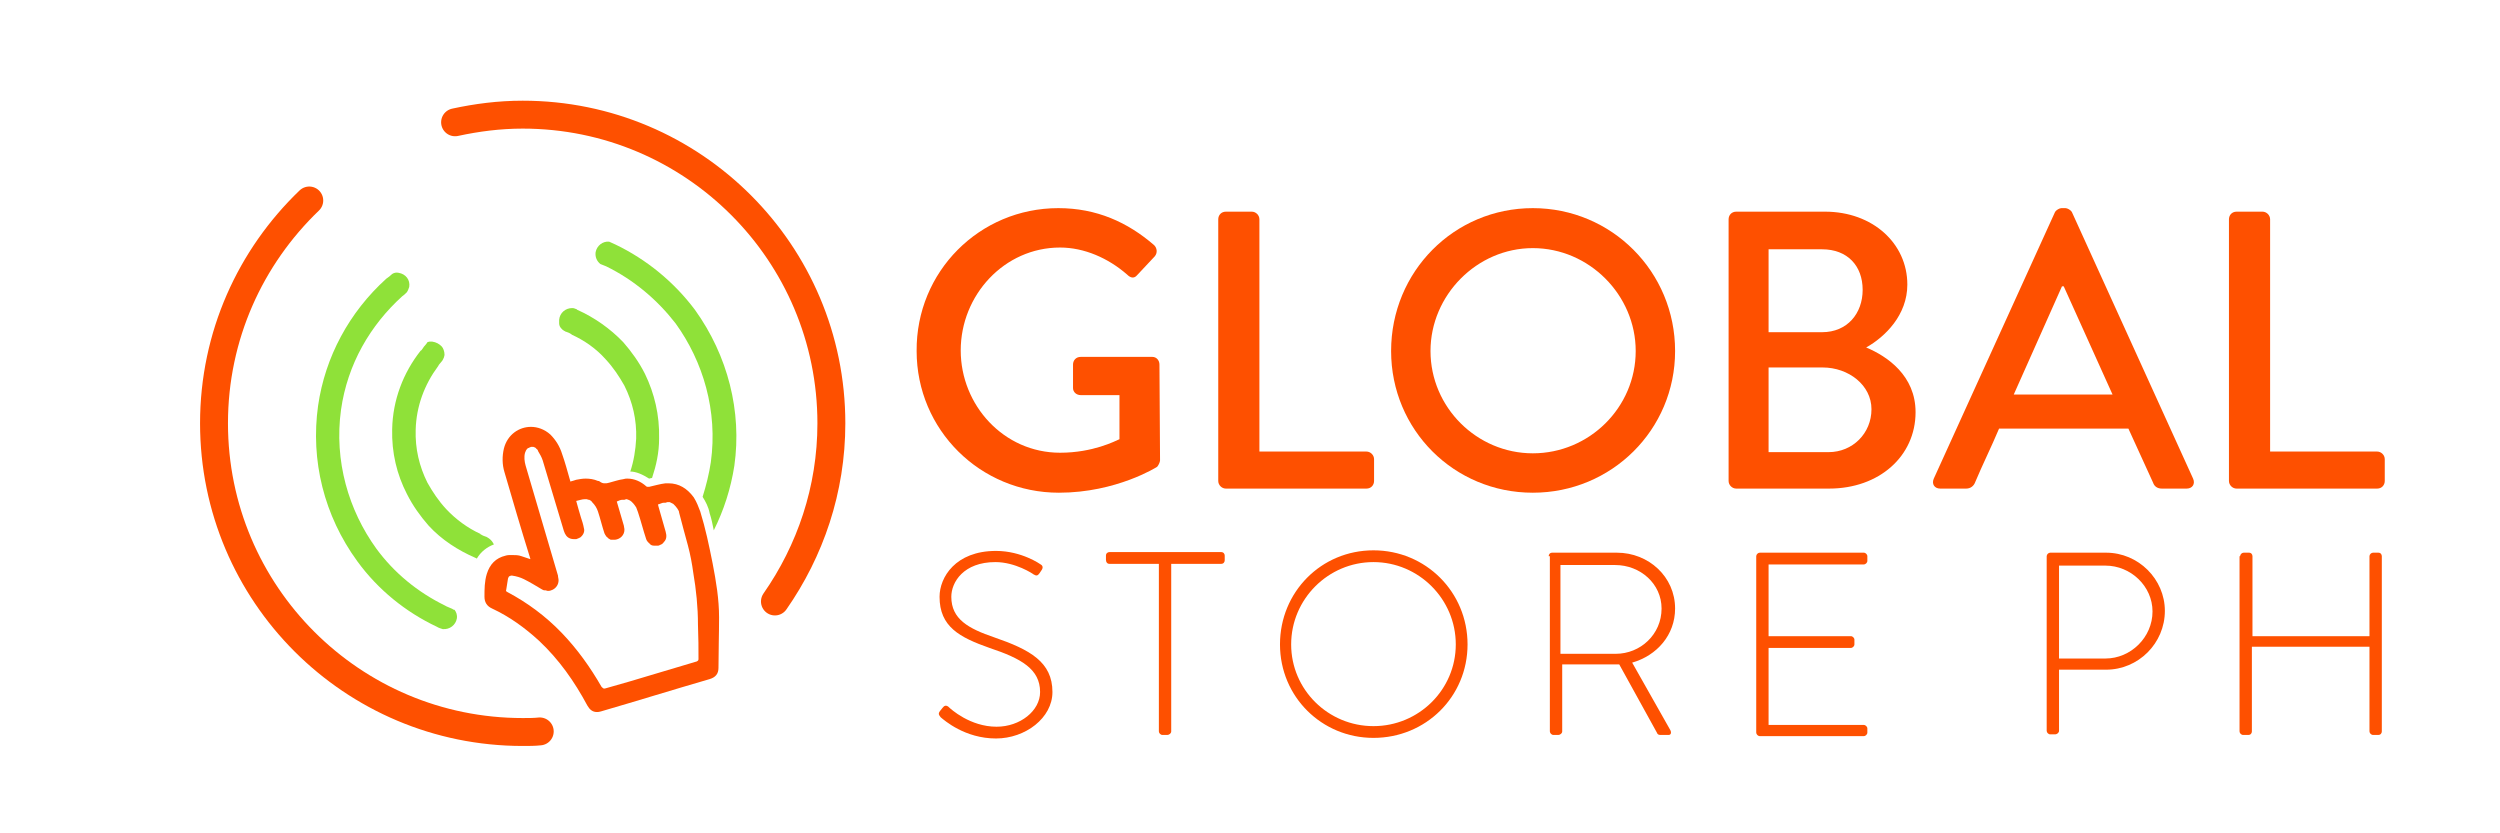 <?xml version="1.0" encoding="utf-8"?>
<!-- Generator: Adobe Illustrator 19.0.0, SVG Export Plug-In . SVG Version: 6.00 Build 0)  -->
<svg version="1.1" id="Capa_1_copia" xmlns="http://www.w3.org/2000/svg" xmlns:xlink="http://www.w3.org/1999/xlink" x="0px"
	 y="0px" viewBox="0 0 425.2 141.7" style="enable-background:new 0 0 425.2 141.7;" xml:space="preserve">
<style type="text/css">
	.st0{fill:#FE5000;}
	.st1{fill:#8FE139;}
	.st2{fill:none;stroke:#FE5000;stroke-width:4.748;stroke-linecap:round;stroke-linejoin:round;stroke-miterlimit:10;}
</style>
<path id="XMLID_106_" class="st0" d="M119.1,87c-0.3-0.8-0.6-1.6-1.1-2.4c-1.1-1.5-2.5-2.4-4.3-2.4c-0.2,0-0.4,0-0.5,0
	c-0.9,0.1-1.9,0.4-2.8,0.6c-0.1,0-0.1,0-0.2,0c-0.1,0-0.2,0-0.3-0.1c-0.9-0.8-2-1.3-3.2-1.3c-0.2,0-0.4,0-0.7,0.1
	c-0.8,0.1-1.6,0.4-2.4,0.6c-0.3,0.1-0.5,0.1-0.8,0.1c-0.3,0-0.5-0.1-0.8-0.3c-0.1-0.1-0.2-0.1-0.3-0.1c-0.7-0.3-1.4-0.4-2.1-0.4
	c-0.5,0-1.1,0.1-1.6,0.2c-0.3,0.1-0.6,0.2-1,0.3c0-0.2-0.1-0.3-0.1-0.4c-0.4-1.4-0.8-2.9-1.3-4.3c-0.4-1.3-1.1-2.4-2-3.3
	c-1-0.9-2.2-1.3-3.3-1.3c-2,0-4,1.3-4.6,3.7c-0.3,1.3-0.3,2.7,0.1,4c1.4,4.8,2.8,9.6,4.3,14.4c0,0.1,0.1,0.2,0.1,0.4
	c-0.5-0.2-1-0.3-1.5-0.5c-0.5-0.2-1.1-0.2-1.7-0.2c-0.3,0-0.7,0-1,0.1c-1.7,0.4-2.7,1.5-3.2,3.1c-0.4,1.3-0.4,2.6-0.4,3.9
	c0,0.9,0.4,1.6,1.3,2c3,1.4,5.6,3.3,8,5.5c3.4,3.2,6,6.9,8.2,11c0.4,0.7,0.9,1.1,1.6,1.1c0.2,0,0.4,0,0.7-0.1
	c6.2-1.8,12.3-3.7,18.5-5.5c1-0.3,1.5-0.9,1.5-1.9c0-2.9,0.1-5.7,0.1-8.6c0-3.1-0.5-6.1-1.1-9.2C120.6,92.8,120,89.9,119.1,87
	 M118.8,112.1c0,0.2-0.1,0.3-0.3,0.4c-3.8,1.1-7.6,2.3-11.4,3.4c-1.4,0.4-2.8,0.8-4.2,1.2c-0.1,0-0.2,0-0.2,0c0,0,0,0,0,0
	c-0.1,0-0.2-0.1-0.4-0.3c-1.9-3.3-4.1-6.4-6.8-9.2c-2.7-2.8-5.8-5.1-9.2-6.9c-0.2-0.1-0.3-0.2-0.2-0.4c0.1-0.6,0.2-1.3,0.3-1.9
	c0.1-0.2,0.1-0.3,0.2-0.4c0,0,0.1,0,0.1,0c0.1,0,0.1-0.1,0.2-0.1c0.1,0,0.2,0,0.2,0c0.7,0.1,1.4,0.3,2,0.6c1,0.5,2,1.1,3,1.7
	c0.2,0.1,0.3,0.2,0.5,0.2c0.1,0,0.1,0,0.2,0c0.1,0,0.2,0.1,0.4,0.1c0.1,0,0.1,0,0.1,0c0.2,0,0.5-0.1,0.7-0.2c0.6-0.3,1-0.9,1-1.6
	c0-0.3-0.1-0.5-0.1-0.8c-1.8-6.2-3.7-12.5-5.5-18.7c-0.2-0.7-0.3-1.5-0.1-2.2c0.1-0.3,0.2-0.5,0.4-0.7c0.1-0.1,0.1-0.1,0.2-0.1
	c0.1-0.1,0.3-0.1,0.4-0.2c0,0,0.1,0,0.1,0c0.1,0,0.1,0,0.2,0c0.1,0,0.1,0,0.1,0c0.2,0.1,0.4,0.1,0.5,0.3c0.1,0.1,0.3,0.2,0.3,0.4
	c0.3,0.5,0.6,1,0.8,1.6c1.2,4,2.4,8,3.6,12c0.2,0.6,0.5,1.1,1.1,1.3c0.3,0.1,0.6,0.1,0.8,0.1c0.1,0,0.1,0,0.2,0
	c0.3-0.1,0.5-0.2,0.7-0.3c0.5-0.4,0.8-1,0.6-1.6c-0.1-0.6-0.3-1.2-0.5-1.8c-0.3-0.9-0.5-1.8-0.8-2.8c0.5-0.1,1-0.3,1.5-0.3
	c0.1,0,0.1,0,0.2,0c0.1,0,0.2,0,0.3,0.1c0.1,0,0.1,0,0.2,0c0.2,0.1,0.4,0.2,0.5,0.4c0.5,0.5,0.8,1,1,1.6c0.4,1.2,0.7,2.5,1.1,3.7
	c0.1,0.2,0.2,0.4,0.3,0.5c0,0.1,0.1,0.1,0.1,0.1c0.1,0.1,0.2,0.2,0.3,0.3c0.1,0,0.1,0.1,0.2,0.1c0.1,0.1,0.2,0.1,0.3,0.1
	c0.1,0,0.2,0,0.2,0c0.1,0,0.3,0,0.4,0c0.9-0.1,1.6-0.8,1.6-1.7c0-0.3-0.1-0.5-0.1-0.7c-0.4-1.4-0.8-2.7-1.2-4.1
	c0.4-0.2,0.7-0.3,1-0.3c0.1,0,0.2,0,0.3,0c0.1,0,0.2-0.1,0.3-0.1c0.1,0,0.2,0,0.3,0.1c0,0,0.1,0,0.1,0c0.2,0.1,0.4,0.2,0.6,0.4
	c0,0.1,0.1,0.1,0.1,0.1c0.2,0.2,0.4,0.5,0.6,0.8c0.1,0.3,0.2,0.5,0.3,0.8c0.5,1.5,0.9,3.1,1.4,4.6c0.1,0.3,0.3,0.5,0.5,0.7
	c0.1,0,0.1,0.1,0.1,0.1c0.2,0.2,0.4,0.3,0.7,0.3c0,0,0.1,0,0.1,0c0.2,0,0.4,0,0.6,0c0.1,0,0.2,0,0.3-0.1c0.3-0.1,0.5-0.2,0.7-0.5
	c0.5-0.5,0.5-1.1,0.3-1.8c-0.4-1.4-0.8-2.8-1.2-4.2c0-0.1-0.1-0.3-0.1-0.4c0.4-0.1,0.7-0.3,1-0.3c0.1,0,0.2,0,0.3,0
	c0.1,0,0.2-0.1,0.3-0.1c0.1,0,0.2,0,0.3,0c0,0,0.1,0,0.1,0c0.2,0.1,0.4,0.2,0.6,0.3c0,0,0.1,0.1,0.1,0.1c0.2,0.2,0.4,0.4,0.6,0.7
	c0.1,0.2,0.3,0.4,0.3,0.7c0.5,1.9,1,3.8,1.5,5.6c0.4,1.5,0.7,3.1,0.9,4.6c0.5,2.9,0.8,5.9,0.8,8.8
	C118.8,108.5,118.8,110.3,118.8,112.1"/>
<path id="XMLID_105_" class="st1" d="M76.8,103.5c-0.4-0.2-0.8-0.3-1.1-0.5C71,100.7,67,97.4,64,93.3c-4.7-6.5-7.2-14.9-6-23.6
	c1.1-7.8,5-14.4,10.4-19.3c0.3-0.2,0.5-0.4,0.8-0.7c0.2-0.3,0.3-0.6,0.4-0.9c0.2-1.2-0.6-2.2-1.8-2.4c-0.4-0.1-0.8,0-1.1,0.2
	c-0.3,0.3-0.7,0.6-1,0.8c-6.3,5.7-10.4,13.3-11.6,21.6c-1.3,9.3,1,18.7,6.7,26.5c3.5,4.8,8.2,8.6,13.5,11.1c0.3,0.2,0.7,0.3,1,0.4
	c1.2,0.1,2.2-0.7,2.4-1.8c0.1-0.6-0.1-1.1-0.4-1.5C77.2,103.8,76.9,103.5,76.8,103.5"/>
<path id="XMLID_104_" class="st1" d="M110.4,81.4c0.1,0,0.3-0.1,0.5-0.1c0.7-2.1,1.2-4.3,1.2-6.7c0.1-4-0.8-7.7-2.4-11
	c-1-2-2.3-3.8-3.7-5.4c-2.2-2.3-4.9-4.2-7.8-5.5c0,0-0.1,0-0.1-0.1c-0.1,0-0.2-0.1-0.3-0.1c-0.2-0.1-0.4-0.1-0.5-0.1
	c-1.1,0-2.1,0.8-2.2,2c0,0.1,0,0.1,0,0.2c0,0.1,0,0.2,0,0.4c0,0.4,0.2,0.7,0.4,0.9c0.1,0.1,0.1,0.1,0.2,0.2c0.1,0.1,0.2,0.1,0.3,0.2
	c0.1,0,0.1,0.1,0.2,0.1c0.3,0.1,0.6,0.2,0.9,0.4c0,0,0,0,0,0c0,0,0.1,0,0.1,0.1c2.2,1,4.2,2.4,5.8,4.2c1.3,1.4,2.3,2.9,3.2,4.5
	c1.4,2.8,2.1,5.8,2,9c-0.1,1.9-0.4,3.8-1,5.6C108.2,80.2,109.3,80.7,110.4,81.4C110.4,81.4,110.4,81.4,110.4,81.4"/>
<path id="XMLID_103_" class="st1" d="M84,92.6c-0.2-0.4-0.4-0.7-0.8-1c-0.1-0.1-0.2-0.1-0.3-0.2c-0.1,0-0.1-0.1-0.2-0.1
	c-0.3-0.1-0.6-0.2-0.9-0.4c0,0-0.1,0-0.1-0.1c-2.2-1-4.2-2.5-5.8-4.2c-1.3-1.4-2.3-2.9-3.2-4.5c-1.4-2.8-2.1-5.8-2-9
	c0.1-4,1.5-7.7,3.8-10.8c0,0,0.1-0.1,0.1-0.2c0.2-0.2,0.3-0.4,0.5-0.6c0.2-0.2,0.3-0.5,0.4-0.7c0-0.1,0.1-0.3,0.1-0.4
	c0,0,0-0.1,0-0.1c0-0.5-0.2-1.1-0.5-1.4c-0.4-0.4-0.9-0.7-1.6-0.8c-0.1,0-0.3,0-0.4,0c-0.2,0-0.3,0.1-0.4,0.1c0,0,0,0,0,0
	c-0.1,0.1-0.1,0.2-0.2,0.3c-0.3,0.3-0.5,0.6-0.7,0.9c0,0,0,0,0,0c-0.1,0.1-0.1,0.2-0.2,0.2c0,0,0,0-0.1,0.1c0,0,0,0,0,0
	c-2.9,3.7-4.7,8.3-4.8,13.3c-0.1,4,0.8,7.7,2.5,11c1,2,2.3,3.8,3.7,5.4c2.2,2.4,5,4.2,8,5.5c0.1,0,0.1,0.1,0.2,0.1
	C81.8,93.8,82.9,93,84,92.6"/>
<path id="XMLID_102_" class="st1" d="M118.2,52.7c-3.6-4.8-8.3-8.6-13.5-11.1c-0.4-0.2-0.7-0.3-1.1-0.5c-1.1-0.1-2.1,0.7-2.3,1.8
	c-0.1,0.8,0.2,1.5,0.8,2l1,0.4c4.7,2.3,8.7,5.7,11.8,9.7c4.7,6.5,7.2,14.9,6,23.6c-0.3,2-0.8,4-1.4,5.9c0.5,0.8,1,1.7,1.2,2.8
	c0.3,0.9,0.5,1.9,0.7,2.9c1.7-3.4,2.9-7.1,3.5-11C126.2,70,123.8,60.5,118.2,52.7"/>
<path id="XMLID_101_" class="st2" d="M131.8,102.3c6-8.6,9.6-19,9.6-30.3c0-29-23.5-52.5-52.5-52.5c-4,0-7.8,0.5-11.5,1.3"/>
<path id="XMLID_100_" class="st2" d="M52.6,34.1c-10,9.6-16.2,23-16.2,37.9c0,29,23.5,52.5,52.5,52.5c1,0,2,0,2.9-0.1"/>
<g id="XMLID_63_">
	<g id="XMLID_82_">
		<path id="XMLID_97_" class="st0" d="M180,35.4c6.5,0,11.8,2.4,16.3,6.3c0.5,0.5,0.6,1.3,0.1,1.9c-1,1.1-2,2.1-3,3.2
			c-0.5,0.6-1.1,0.5-1.7-0.1c-3.2-2.8-7.3-4.6-11.4-4.6c-9.5,0-16.9,8.1-16.9,17.5c0,9.3,7.3,17.4,16.9,17.4c5.6,0,9.4-2,10.1-2.3
			v-7.5h-6.6c-0.7,0-1.3-0.5-1.3-1.2V62c0-0.7,0.5-1.3,1.3-1.3h12.2c0.7,0,1.2,0.6,1.2,1.3c0,5.4,0.1,10.9,0.1,16.3
			c0,0.3-0.3,0.9-0.5,1.1c0,0-6.9,4.4-16.7,4.4c-13.4,0-24.2-10.7-24.2-24.1C155.8,46.2,166.6,35.4,180,35.4z"/>
		<path id="XMLID_95_" class="st0" d="M207.2,37.3c0-0.7,0.5-1.3,1.3-1.3h4.4c0.7,0,1.3,0.6,1.3,1.3v39.5h18.2
			c0.7,0,1.3,0.6,1.3,1.3v3.7c0,0.7-0.5,1.3-1.3,1.3h-23.9c-0.7,0-1.3-0.6-1.3-1.3V37.3z"/>
		<path id="XMLID_92_" class="st0" d="M260.7,35.4c13.4,0,24.2,10.8,24.2,24.3c0,13.4-10.8,24.1-24.2,24.1
			c-13.4,0-24.1-10.7-24.1-24.1C236.6,46.2,247.3,35.4,260.7,35.4z M260.7,77.1c9.6,0,17.5-7.8,17.5-17.4c0-9.5-7.9-17.5-17.5-17.5
			c-9.5,0-17.4,8-17.4,17.5C243.3,69.3,251.2,77.1,260.7,77.1z"/>
		<path id="XMLID_88_" class="st0" d="M294,37.3c0-0.7,0.5-1.3,1.3-1.3h15.1c8.1,0,14,5.4,14,12.4c0,5.2-3.8,8.9-7,10.7
			c3.6,1.5,8.4,4.8,8.4,11c0,7.5-6.2,13-14.7,13h-15.8c-0.7,0-1.3-0.6-1.3-1.3V37.3z M311,76.9c4.1,0,7.3-3.2,7.3-7.3
			c0-4.1-3.9-7.1-8.3-7.1h-9.2v14.4H311z M309.9,56.5c4.3,0,6.9-3.2,6.9-7.2c0-4.1-2.6-6.9-6.9-6.9h-9.1v14.1H309.9z"/>
		<path id="XMLID_85_" class="st0" d="M328.9,81.4l20.6-45.3c0.2-0.4,0.8-0.7,1.1-0.7h0.7c0.3,0,0.9,0.3,1.1,0.7L373,81.4
			c0.4,0.9-0.1,1.7-1.1,1.7h-4.2c-0.8,0-1.3-0.4-1.5-1l-4.2-9.2h-22c-1.3,3.1-2.8,6.1-4.1,9.2c-0.2,0.5-0.7,1-1.5,1H330
			C329,83.1,328.5,82.3,328.9,81.4z M359.3,67.1l-8.3-18.4h-0.3l-8.2,18.4H359.3z"/>
		<path id="XMLID_83_" class="st0" d="M379.1,37.3c0-0.7,0.5-1.3,1.3-1.3h4.4c0.7,0,1.3,0.6,1.3,1.3v39.5h18.2
			c0.7,0,1.3,0.6,1.3,1.3v3.7c0,0.7-0.5,1.3-1.3,1.3h-23.9c-0.7,0-1.3-0.6-1.3-1.3V37.3z"/>
	</g>
	<g id="XMLID_64_">
		<path id="XMLID_80_" class="st0" d="M159.9,120.9l0.4-0.5c0.3-0.4,0.6-0.5,1-0.2c0.4,0.4,3.7,3.4,8.2,3.4c4,0,7.4-2.7,7.4-5.9
			c0-3.9-3.2-5.7-8.6-7.5c-5.1-1.8-8.5-3.6-8.5-8.7c0-3.3,2.7-7.8,9.6-7.8c4.4,0,7.6,2.3,7.6,2.3c0.2,0.1,0.5,0.4,0.2,0.9
			c-0.1,0.2-0.3,0.4-0.4,0.6c-0.3,0.4-0.5,0.5-1,0.2c-0.1-0.1-3.1-2.1-6.5-2.1c-5.4,0-7.5,3.4-7.5,5.9c0,3.8,2.9,5.4,7.3,6.9
			c6.1,2.1,9.9,4.2,9.9,9.3c0,4.4-4.6,7.9-9.6,7.9c-5.3,0-8.8-3.1-9.4-3.6C159.7,121.6,159.5,121.4,159.9,120.9z"/>
		<path id="XMLID_78_" class="st0" d="M197.1,95.9h-8.4c-0.4,0-0.6-0.3-0.6-0.7v-0.7c0-0.4,0.3-0.6,0.6-0.6h19
			c0.4,0,0.6,0.3,0.6,0.6v0.8c0,0.3-0.2,0.6-0.6,0.6h-8.5v28.5c0,0.3-0.3,0.6-0.7,0.6h-0.8c-0.3,0-0.6-0.3-0.6-0.6V95.9z"/>
		<path id="XMLID_75_" class="st0" d="M233.6,93.6c8.9,0,16,7.1,16,16c0,8.9-7.1,15.9-16,15.9c-8.8,0-15.9-7-15.9-15.9
			C217.7,100.7,224.7,93.6,233.6,93.6z M233.6,123.5c7.7,0,14-6.2,14-13.9s-6.3-14-14-14s-14,6.3-14,14S225.9,123.5,233.6,123.5z"/>
		<path id="XMLID_72_" class="st0" d="M263.4,94.6c0-0.3,0.2-0.6,0.6-0.6h11c5.4,0,9.9,4.1,9.9,9.5c0,4.5-3.1,8-7.3,9.2l6.5,11.5
			c0.2,0.4,0.1,0.8-0.3,0.8h-1.4c-0.3,0-0.5-0.1-0.6-0.4l-6.4-11.6c-0.6,0-1.1,0-1.6,0h-8.1v11.4c0,0.3-0.3,0.6-0.7,0.6h-0.8
			c-0.3,0-0.6-0.3-0.6-0.6V94.6z M274.8,111.2c4.2,0,7.8-3.3,7.8-7.7c0-4.2-3.6-7.4-7.9-7.4h-9.3v15.1H274.8z"/>
		<path id="XMLID_70_" class="st0" d="M298.7,94.6c0-0.3,0.3-0.6,0.6-0.6h17.7c0.3,0,0.6,0.3,0.6,0.6v0.8c0,0.3-0.3,0.6-0.6,0.6
			h-16.2v12.2h14c0.3,0,0.6,0.3,0.6,0.6v0.8c0,0.3-0.3,0.6-0.6,0.6h-14v13.1h16.2c0.3,0,0.6,0.3,0.6,0.6v0.7c0,0.3-0.3,0.6-0.6,0.6
			h-17.7c-0.3,0-0.6-0.3-0.6-0.6V94.6z"/>
		<path id="XMLID_67_" class="st0" d="M348.1,94.6c0-0.3,0.3-0.6,0.6-0.6h9.5c5.5,0,10,4.5,10,9.9c0,5.5-4.5,10-10,10h-8v10.4
			c0,0.3-0.3,0.6-0.7,0.6h-0.8c-0.3,0-0.6-0.3-0.6-0.6V94.6z M358.1,112c4.3,0,8-3.6,8-8c0-4.3-3.7-7.8-8-7.8h-7.9V112H358.1z"/>
		<path id="XMLID_65_" class="st0" d="M381,94.6c0-0.3,0.3-0.6,0.6-0.6h0.9c0.4,0,0.6,0.3,0.6,0.6v13.6h19.9V94.6
			c0-0.3,0.3-0.6,0.6-0.6h0.9c0.4,0,0.6,0.3,0.6,0.6v29.8c0,0.3-0.2,0.6-0.6,0.6h-0.9c-0.3,0-0.6-0.3-0.6-0.6V110H383v14.4
			c0,0.3-0.2,0.6-0.6,0.6h-0.9c-0.3,0-0.6-0.3-0.6-0.6V94.6z"/>
	</g>
</g>
</svg>
